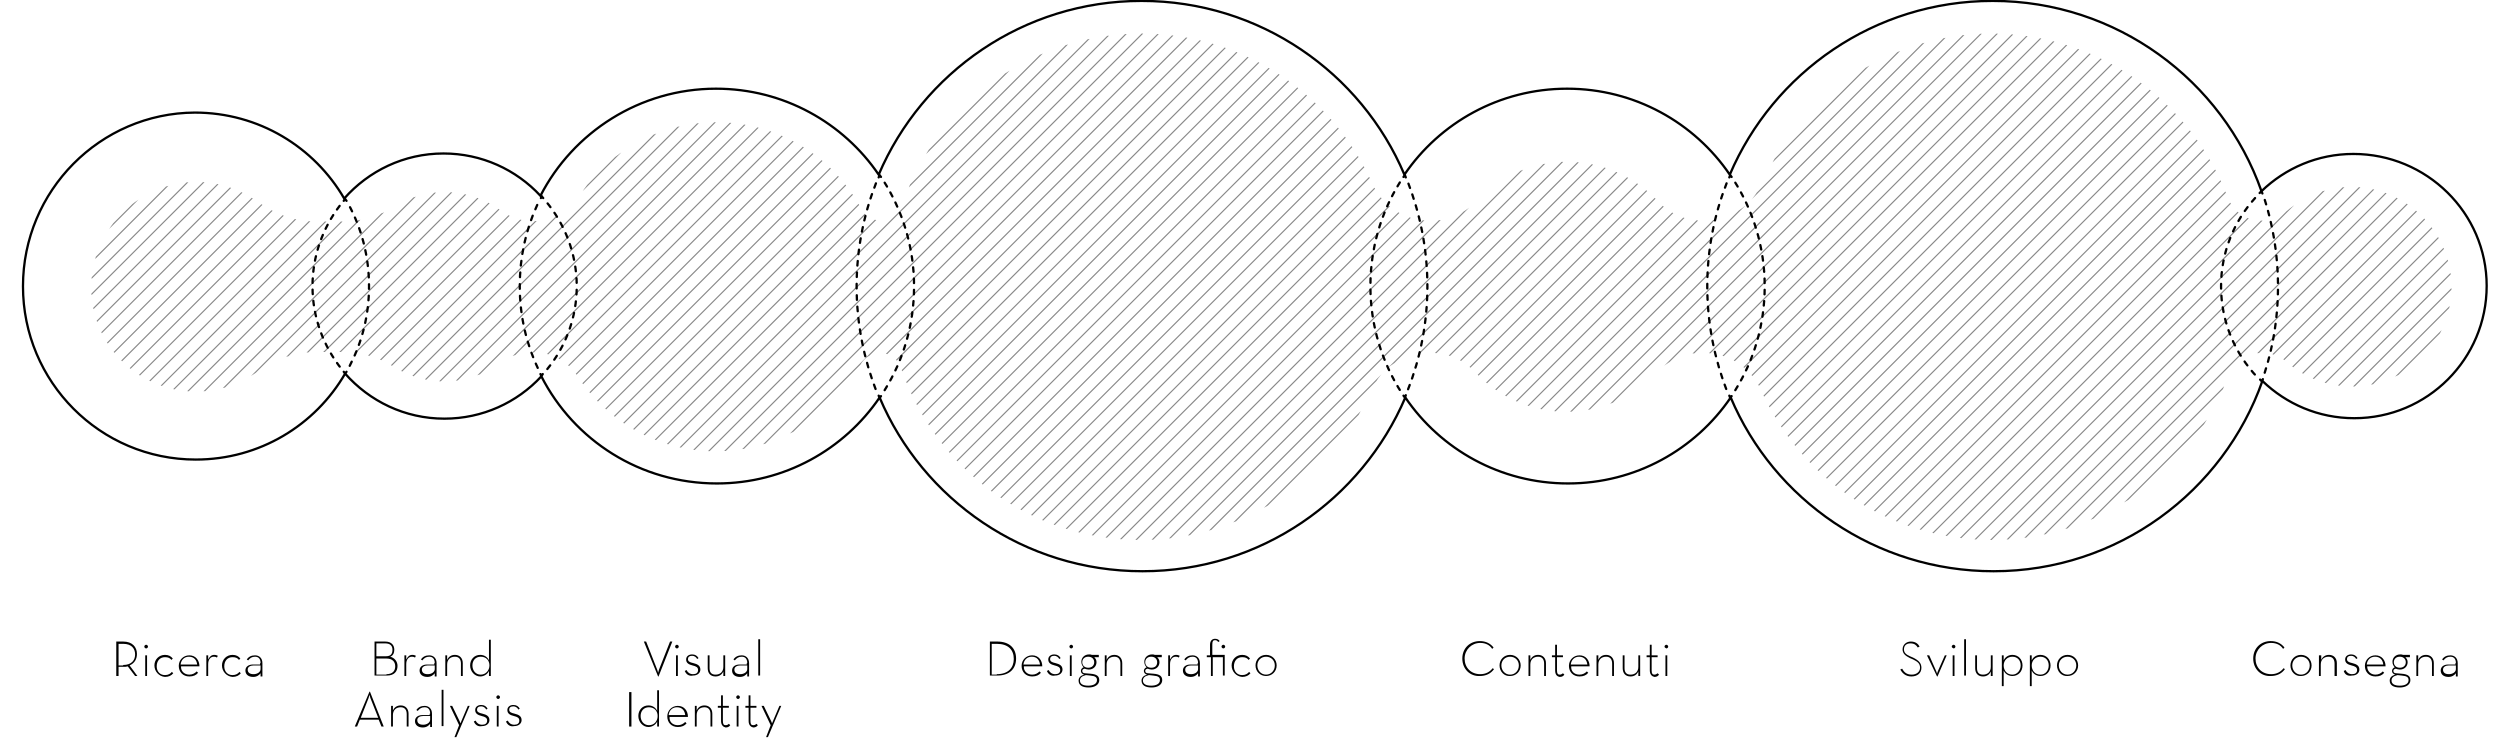 <?xml version="1.0" encoding="utf-8"?>
<!-- Generator: Adobe Illustrator 17.1.0, SVG Export Plug-In . SVG Version: 6.00 Build 0)  -->
<!DOCTYPE svg PUBLIC "-//W3C//DTD SVG 1.1//EN" "http://www.w3.org/Graphics/SVG/1.1/DTD/svg11.dtd">
<svg version="1.1" id="Livello_1" xmlns="http://www.w3.org/2000/svg" xmlns:xlink="http://www.w3.org/1999/xlink" x="0px" y="0px"
	 viewBox="0 0 544 160.5" enable-background="new 0 0 544 160.5" xml:space="preserve">
<g>
	<g>
		<path d="M29.9,147.1h-0.5l-1.6-2.1c-0.3,0.1-0.6,0.1-0.9,0.1h-1.1v2h-0.5v-7.5h1.5c2,0,3,1.2,3,2.7c0,1.1-0.5,2-1.6,2.5
			L29.9,147.1z M26.8,144.7c1.9,0,2.6-1.1,2.6-2.3c0-1.2-0.7-2.3-2.6-2.3h-1v4.7H26.8z"/>
		<path d="M31.4,140.7c0-0.2,0.2-0.4,0.4-0.4s0.4,0.2,0.4,0.4c0,0.2-0.2,0.4-0.4,0.4S31.4,140.9,31.4,140.7z M31.6,142.6H32v4.5
			h-0.4V142.6z"/>
		<path d="M33.6,144.8c0-1.3,1-2.3,2.3-2.3c0.8,0,1.3,0.3,1.7,0.8l-0.3,0.3c-0.3-0.4-0.7-0.6-1.4-0.6c-1.1,0-1.8,0.8-1.8,2
			c0,1.1,0.7,1.9,1.8,1.9c0.7,0,1.2-0.3,1.5-0.7l0.3,0.3c-0.4,0.5-1,0.8-1.8,0.8C34.6,147.2,33.6,146.1,33.6,144.8z"/>
		<path d="M41.2,146.8c0.7,0,1.2-0.3,1.6-0.7l0.3,0.3c-0.4,0.5-1,0.8-1.9,0.8c-1.4,0-2.3-1-2.3-2.3s1-2.3,2.3-2.3
			c1.4,0,2.2,1.1,2.2,2.4h-4C39.3,146,40.1,146.8,41.2,146.8z M42.9,144.6c-0.1-0.9-0.6-1.7-1.8-1.7c-1,0-1.7,0.7-1.8,1.7H42.9z"/>
		<path d="M44.9,142.6h0.4l0,0.9c0.3-0.6,0.7-1,1.3-1c0.4,0,0.6,0.1,0.8,0.2l-0.2,0.4c-0.1-0.1-0.3-0.2-0.7-0.2
			c-0.6,0-1.2,0.5-1.2,1.6v2.6h-0.4V142.6z"/>
		<path d="M48.3,144.8c0-1.3,1-2.3,2.3-2.3c0.8,0,1.3,0.3,1.7,0.8l-0.3,0.3c-0.3-0.4-0.7-0.6-1.4-0.6c-1.1,0-1.8,0.8-1.8,2
			c0,1.1,0.7,1.9,1.8,1.9c0.7,0,1.2-0.3,1.5-0.7l0.3,0.3c-0.4,0.5-1,0.8-1.8,0.8C49.3,147.2,48.3,146.1,48.3,144.8z"/>
		<path d="M56.7,144.3c0-1-0.5-1.4-1.2-1.4c-0.7,0-1.1,0.3-1.5,0.8l-0.3-0.2c0.4-0.6,1-0.9,1.8-0.9c0.9,0,1.6,0.6,1.6,1.7v2.9h-0.4
			l0-0.7c-0.3,0.4-0.8,0.8-1.6,0.8c-1,0-1.7-0.5-1.7-1.4c0-0.9,0.8-1.3,1.6-1.3h1.6V144.3z M55.2,144.8c-0.7,0-1.3,0.3-1.3,0.9
			c0,0.7,0.5,1,1.3,1c0.7,0,1.5-0.4,1.5-1.1v-0.8H55.2z"/>
	</g>
	<g>
		<path d="M81.4,139.6h2.4c1.4,0,2,0.8,2,1.8c0,0.7-0.3,1.3-0.9,1.5c0.9,0.2,1.6,1,1.6,2c0,1.2-0.7,2.1-2.3,2.1h-2.7V139.6z
			 M84,142.8c1.1,0,1.4-0.6,1.4-1.4c0-0.8-0.4-1.4-1.6-1.4h-1.9v2.8H84z M84.1,146.7c1.4,0,1.9-0.8,1.9-1.7c0-1-0.6-1.7-1.9-1.7
			h-2.2v3.5H84.1z"/>
		<path d="M88,142.6h0.4l0,0.9c0.3-0.6,0.7-1,1.3-1c0.4,0,0.6,0.1,0.8,0.2l-0.2,0.4c-0.1-0.1-0.3-0.2-0.7-0.2
			c-0.6,0-1.2,0.5-1.2,1.6v2.6H88V142.6z"/>
		<path d="M94.6,144.3c0-1-0.5-1.4-1.2-1.4c-0.7,0-1.1,0.3-1.5,0.8l-0.3-0.2c0.4-0.6,1-0.9,1.8-0.9c0.9,0,1.6,0.6,1.6,1.7v2.9h-0.4
			l0-0.7c-0.3,0.4-0.8,0.8-1.6,0.8c-1,0-1.7-0.5-1.7-1.4c0-0.9,0.8-1.3,1.6-1.3h1.6V144.3z M93.1,144.8c-0.7,0-1.3,0.3-1.3,0.9
			c0,0.7,0.5,1,1.3,1c0.7,0,1.5-0.4,1.5-1.1v-0.8H93.1z"/>
		<path d="M96.9,142.6h0.4l0,1c0.3-0.7,0.9-1.1,1.7-1.1c1,0,1.7,0.7,1.7,1.8v2.8h-0.4v-2.7c0-0.9-0.4-1.5-1.3-1.5
			c-1,0-1.7,0.6-1.7,1.7v2.5h-0.4V142.6z"/>
		<path d="M102.3,144.8c0-1.3,0.9-2.3,2.2-2.3c0.9,0,1.6,0.5,1.9,1.2v-4.5h0.4v7.9h-0.4l0-1.1c-0.3,0.7-1.1,1.2-1.9,1.2
			C103.3,147.2,102.3,146.1,102.3,144.8z M106.5,144.8c0-1.1-0.7-1.9-1.9-1.9c-1.1,0-1.8,0.8-1.8,1.9c0,1.1,0.7,2,1.8,2
			C105.7,146.8,106.5,145.9,106.5,144.8z"/>
	</g>
	<g>
		<g>
			<path d="M80.4,150.5h0.1l3,7.6h-0.5l-0.6-1.5h-4.1l-0.6,1.5h-0.5L80.4,150.5z M82.3,156.2l-1.7-4.3c-0.1-0.3-0.2-0.7-0.2-0.7
				s-0.1,0.4-0.2,0.7l-1.7,4.3H82.3z"/>
			<path d="M85.1,153.6h0.4l0,1c0.3-0.7,0.9-1.1,1.7-1.1c1,0,1.7,0.7,1.7,1.8v2.8h-0.4v-2.7c0-0.9-0.4-1.5-1.3-1.5
				c-1,0-1.7,0.6-1.7,1.7v2.5h-0.4V153.6z"/>
			<path d="M93.6,155.3c0-1-0.5-1.4-1.2-1.4c-0.7,0-1.1,0.3-1.5,0.8l-0.3-0.2c0.4-0.6,1-0.9,1.8-0.9c0.9,0,1.6,0.6,1.6,1.7v2.9h-0.4
				l0-0.7c-0.3,0.4-0.8,0.8-1.6,0.8c-1,0-1.7-0.5-1.7-1.4c0-0.9,0.8-1.3,1.6-1.3h1.6V155.3z M92.1,155.8c-0.7,0-1.3,0.3-1.3,0.9
				c0,0.7,0.5,1,1.3,1c0.7,0,1.5-0.4,1.5-1.1v-0.8H92.1z"/>
			<path d="M96.1,150.1h0.4v7.9h-0.4V150.1z"/>
			<path d="M99.9,157.8l-2-4.2h0.5l1.6,3.3c0.1,0.2,0.2,0.5,0.2,0.5s0.1-0.3,0.2-0.5l1.4-3.3h0.4l-2.9,6.8h-0.4L99.9,157.8z"/>
			<path d="M103.1,157l0.4-0.2c0.2,0.5,0.7,0.9,1.4,0.9c0.7,0,1.1-0.3,1.1-0.9c0-0.6-0.4-0.8-1.2-1c-0.8-0.2-1.4-0.5-1.4-1.3
				c0-0.7,0.6-1.1,1.3-1.1c0.7,0,1.1,0.3,1.4,0.8l-0.3,0.2c-0.2-0.4-0.6-0.7-1.1-0.7c-0.6,0-0.9,0.3-0.9,0.7c0,0.5,0.3,0.7,1.2,0.9
				c0.8,0.2,1.5,0.5,1.5,1.4c0,0.7-0.6,1.3-1.6,1.3C104,158.2,103.4,157.7,103.1,157z"/>
			<path d="M108,151.7c0-0.2,0.2-0.4,0.4-0.4s0.4,0.2,0.4,0.4c0,0.2-0.2,0.4-0.4,0.4S108,151.9,108,151.7z M108.1,153.6h0.4v4.5
				h-0.4V153.6z"/>
			<path d="M110.1,157l0.4-0.2c0.2,0.5,0.7,0.9,1.4,0.9c0.7,0,1.1-0.3,1.1-0.9c0-0.6-0.4-0.8-1.2-1c-0.8-0.2-1.4-0.5-1.4-1.3
				c0-0.7,0.6-1.1,1.3-1.1c0.7,0,1.1,0.3,1.4,0.8l-0.3,0.2c-0.2-0.4-0.6-0.7-1.1-0.7c-0.6,0-0.9,0.3-0.9,0.7c0,0.5,0.3,0.7,1.2,0.9
				c0.8,0.2,1.5,0.5,1.5,1.4c0,0.7-0.6,1.3-1.6,1.3C111,158.2,110.4,157.7,110.1,157z"/>
		</g>
	</g>
	<g>
		<path d="M140.1,139.6h0.5l2.4,6.1c0.1,0.2,0.2,0.7,0.2,0.7s0.1-0.4,0.2-0.7l2.4-6.1h0.5l-3,7.6h-0.1L140.1,139.6z"/>
		<path d="M146.9,140.7c0-0.2,0.2-0.4,0.4-0.4s0.4,0.2,0.4,0.4c0,0.2-0.2,0.4-0.4,0.4S146.9,140.9,146.9,140.7z M147.1,142.6h0.4
			v4.5h-0.4V142.6z"/>
		<path d="M149,146l0.4-0.2c0.2,0.5,0.7,0.9,1.4,0.9c0.7,0,1.1-0.3,1.1-0.9c0-0.6-0.4-0.8-1.2-1c-0.8-0.2-1.4-0.5-1.4-1.3
			c0-0.7,0.6-1.1,1.3-1.1c0.7,0,1.1,0.3,1.4,0.8l-0.3,0.2c-0.2-0.4-0.6-0.7-1.1-0.7c-0.6,0-0.9,0.3-0.9,0.7c0,0.5,0.3,0.7,1.2,0.9
			c0.8,0.2,1.5,0.5,1.5,1.4c0,0.7-0.6,1.3-1.6,1.3C149.9,147.2,149.3,146.7,149,146z"/>
		<path d="M154,145.4v-2.8h0.4v2.8c0,0.9,0.4,1.4,1.3,1.4c1,0,1.7-0.6,1.7-1.7v-2.5h0.4v4.5h-0.4l0-1c-0.3,0.7-0.9,1.1-1.7,1.1
			C154.6,147.2,154,146.5,154,145.4z"/>
		<path d="M162.6,144.3c0-1-0.5-1.4-1.2-1.4c-0.7,0-1.1,0.3-1.5,0.8l-0.3-0.2c0.4-0.6,1-0.9,1.8-0.9c0.9,0,1.6,0.6,1.6,1.7v2.9h-0.4
			l0-0.7c-0.3,0.4-0.8,0.8-1.6,0.8c-1,0-1.7-0.5-1.7-1.4c0-0.9,0.8-1.3,1.6-1.3h1.6V144.3z M161.1,144.8c-0.7,0-1.3,0.3-1.3,0.9
			c0,0.7,0.5,1,1.3,1c0.7,0,1.5-0.4,1.5-1.1v-0.8H161.1z"/>
		<path d="M165,139.1h0.4v7.9H165V139.1z"/>
	</g>
	<g>
		<g>
			<path d="M136.9,150.6h0.5v7.5h-0.5V150.6z"/>
			<path d="M138.9,155.8c0-1.3,0.9-2.3,2.2-2.3c0.9,0,1.6,0.5,1.9,1.2v-4.5h0.4v7.9h-0.4l0-1.1c-0.3,0.7-1.1,1.2-1.9,1.2
				C139.9,158.2,138.9,157.1,138.9,155.8z M143.1,155.8c0-1.1-0.7-1.9-1.9-1.9c-1.1,0-1.8,0.8-1.8,1.9c0,1.1,0.7,2,1.8,2
				C142.4,157.8,143.1,156.9,143.1,155.8z"/>
			<path d="M147.5,157.8c0.7,0,1.2-0.3,1.6-0.7l0.3,0.3c-0.4,0.5-1,0.8-1.9,0.8c-1.4,0-2.3-1-2.3-2.3s1-2.3,2.3-2.3
				c1.4,0,2.2,1.1,2.2,2.4h-4C145.6,157,146.3,157.8,147.5,157.8z M149.1,155.6c-0.1-0.9-0.6-1.7-1.8-1.7c-1,0-1.7,0.7-1.8,1.7
				H149.1z"/>
			<path d="M151.2,153.6h0.4l0,1c0.3-0.7,0.9-1.1,1.7-1.1c1,0,1.7,0.7,1.7,1.8v2.8h-0.4v-2.7c0-0.9-0.4-1.5-1.3-1.5
				c-1,0-1.7,0.6-1.7,1.7v2.5h-0.4V153.6z"/>
			<path d="M156.9,156.9V154h-0.7v-0.4h0.7v-2.3h0.4v2.3h1.3v0.4h-1.3v2.9c0,0.7,0.2,0.9,0.6,0.9c0.4,0,0.6-0.2,0.7-0.3l0.3,0.3
				c-0.2,0.3-0.5,0.5-1,0.5C157.4,158.2,156.9,157.8,156.9,156.9z"/>
			<path d="M160.2,151.7c0-0.2,0.2-0.4,0.4-0.4s0.4,0.2,0.4,0.4c0,0.2-0.2,0.4-0.4,0.4S160.2,151.9,160.2,151.7z M160.3,153.6h0.4
				v4.5h-0.4V153.6z"/>
			<path d="M162.9,156.9V154h-0.7v-0.4h0.7v-2.3h0.4v2.3h1.3v0.4h-1.3v2.9c0,0.7,0.2,0.9,0.6,0.9c0.4,0,0.6-0.2,0.7-0.3l0.3,0.3
				c-0.2,0.3-0.5,0.5-1,0.5C163.4,158.2,162.9,157.8,162.9,156.9z"/>
			<path d="M167.7,157.8l-2-4.2h0.5l1.6,3.3c0.1,0.2,0.2,0.5,0.2,0.5s0.1-0.3,0.2-0.5l1.4-3.3h0.4l-2.9,6.8h-0.4L167.7,157.8z"/>
		</g>
	</g>
	<g>
		<path d="M215.4,139.6h1.6c2.6,0,4.1,1.4,4.1,3.7c0,2.3-1.5,3.7-4.1,3.7h-1.6V139.6z M216.9,146.7c2.5,0,3.7-1.4,3.7-3.3
			c0-2-1.2-3.3-3.7-3.3h-1.1v6.7H216.9z"/>
		<path d="M224.6,146.8c0.7,0,1.2-0.3,1.6-0.7l0.3,0.3c-0.4,0.5-1,0.8-1.9,0.8c-1.4,0-2.3-1-2.3-2.3s1-2.3,2.3-2.3
			c1.4,0,2.2,1.1,2.2,2.4h-4C222.7,146,223.5,146.8,224.6,146.8z M226.3,144.6c-0.1-0.9-0.6-1.7-1.8-1.7c-1,0-1.7,0.7-1.8,1.7H226.3
			z"/>
		<path d="M227.8,146l0.4-0.2c0.2,0.5,0.7,0.9,1.4,0.9c0.7,0,1.1-0.3,1.1-0.9c0-0.6-0.4-0.8-1.2-1c-0.8-0.2-1.4-0.5-1.4-1.3
			c0-0.7,0.6-1.1,1.3-1.1c0.7,0,1.1,0.3,1.4,0.8l-0.3,0.2c-0.2-0.4-0.6-0.7-1.1-0.7c-0.6,0-0.9,0.3-0.9,0.7c0,0.5,0.3,0.7,1.2,0.9
			c0.8,0.2,1.5,0.5,1.5,1.4c0,0.7-0.6,1.3-1.6,1.3C228.7,147.2,228.1,146.7,227.8,146z"/>
		<path d="M232.7,140.7c0-0.2,0.2-0.4,0.4-0.4s0.4,0.2,0.4,0.4c0,0.2-0.2,0.4-0.4,0.4S232.7,140.9,232.7,140.7z M232.8,142.6h0.4
			v4.5h-0.4V142.6z"/>
		<path d="M239.1,142.6v0.4h-1c0.3,0.3,0.5,0.6,0.5,1.1c0,0.9-0.7,1.6-1.7,1.6c-0.3,0-0.6-0.1-0.9-0.2c-0.4,0.1-0.5,0.3-0.5,0.5
			c0,0.3,0.2,0.5,0.6,0.5l1.2,0.1c1.3,0.1,1.9,0.5,1.9,1.4c0,1-1,1.6-2.3,1.6c-1.4,0-2.2-0.5-2.2-1.5c0-0.7,0.5-1.1,1.2-1.3
			c-0.4-0.1-0.7-0.4-0.7-0.8s0.3-0.7,0.6-0.8c-0.3-0.3-0.5-0.7-0.5-1.2c0-0.9,0.7-1.6,1.7-1.6c0.2,0,0.4,0,0.6,0.1H239.1z
			 M235,148.1c0,0.7,0.6,1.1,1.8,1.1c1.1,0,1.9-0.4,1.9-1.2c0-0.6-0.3-0.9-1.5-1l-0.9-0.1C235.5,147.1,235,147.4,235,148.1z
			 M238.1,144.1c0-0.7-0.5-1.2-1.3-1.2c-0.8,0-1.3,0.5-1.3,1.2c0,0.7,0.5,1.2,1.3,1.2C237.6,145.3,238.1,144.8,238.1,144.1z"/>
		<path d="M240.4,142.6h0.4l0,1c0.3-0.7,0.9-1.1,1.7-1.1c1,0,1.7,0.7,1.7,1.8v2.8h-0.4v-2.7c0-0.9-0.4-1.5-1.3-1.5
			c-1,0-1.7,0.6-1.7,1.7v2.5h-0.4V142.6z"/>
		<path d="M252.8,142.6v0.4h-1c0.3,0.3,0.5,0.6,0.5,1.1c0,0.9-0.7,1.6-1.7,1.6c-0.3,0-0.6-0.1-0.9-0.2c-0.4,0.1-0.5,0.3-0.5,0.5
			c0,0.3,0.2,0.5,0.6,0.5l1.2,0.1c1.3,0.1,1.9,0.5,1.9,1.4c0,1-1,1.6-2.3,1.6c-1.4,0-2.2-0.5-2.2-1.5c0-0.7,0.5-1.1,1.2-1.3
			c-0.4-0.1-0.7-0.4-0.7-0.8s0.3-0.7,0.6-0.8c-0.3-0.3-0.5-0.7-0.5-1.2c0-0.9,0.7-1.6,1.7-1.6c0.2,0,0.4,0,0.6,0.1H252.8z
			 M248.7,148.1c0,0.7,0.6,1.1,1.8,1.1c1.1,0,1.9-0.4,1.9-1.2c0-0.6-0.3-0.9-1.5-1l-0.9-0.1C249.2,147.1,248.7,147.4,248.7,148.1z
			 M251.8,144.1c0-0.7-0.5-1.2-1.3-1.2c-0.8,0-1.3,0.5-1.3,1.2c0,0.7,0.5,1.2,1.3,1.2C251.4,145.3,251.8,144.8,251.8,144.1z"/>
		<path d="M254.2,142.6h0.4l0,0.9c0.3-0.6,0.7-1,1.3-1c0.4,0,0.6,0.1,0.8,0.2l-0.2,0.4c-0.1-0.1-0.3-0.2-0.7-0.2
			c-0.6,0-1.2,0.5-1.2,1.6v2.6h-0.4V142.6z"/>
		<path d="M260.7,144.3c0-1-0.5-1.4-1.2-1.4c-0.7,0-1.1,0.3-1.5,0.8l-0.3-0.2c0.4-0.6,1-0.9,1.8-0.9c0.9,0,1.6,0.6,1.6,1.7v2.9h-0.4
			l0-0.7c-0.3,0.4-0.8,0.8-1.6,0.8c-1,0-1.7-0.5-1.7-1.4c0-0.9,0.8-1.3,1.6-1.3h1.6V144.3z M259.2,144.8c-0.7,0-1.3,0.3-1.3,0.9
			c0,0.7,0.5,1,1.3,1c0.7,0,1.5-0.4,1.5-1.1v-0.8H259.2z"/>
		<path d="M263.3,143h-0.7v-0.4h0.7v-2.3c0-0.9,0.5-1.3,1.1-1.3c0.5,0,0.8,0.2,1,0.5l-0.3,0.2c-0.2-0.2-0.3-0.4-0.7-0.4
			s-0.6,0.2-0.6,0.9v2.3h2.7v4.5h-0.4V143h-2.2v4.1h-0.4V143z M265.8,140.7c0-0.2,0.2-0.4,0.4-0.4s0.4,0.2,0.4,0.4
			c0,0.2-0.2,0.4-0.4,0.4S265.8,140.9,265.8,140.7z"/>
		<path d="M268,144.8c0-1.3,1-2.3,2.3-2.3c0.8,0,1.3,0.3,1.7,0.8l-0.3,0.3c-0.3-0.4-0.7-0.6-1.4-0.6c-1.1,0-1.8,0.8-1.8,2
			c0,1.1,0.7,1.9,1.8,1.9c0.7,0,1.2-0.3,1.5-0.7l0.3,0.3c-0.4,0.5-1,0.8-1.8,0.8C269,147.2,268,146.1,268,144.8z"/>
		<path d="M273.2,144.8c0-1.3,1-2.3,2.3-2.3s2.3,1,2.3,2.3c0,1.3-1,2.3-2.3,2.3S273.2,146.1,273.2,144.8z M277.4,144.8
			c0-1.1-0.8-1.9-1.9-1.9s-1.9,0.8-1.9,1.9c0,1.1,0.8,2,1.9,2S277.4,145.9,277.4,144.8z"/>
	</g>
	<g>
		<path d="M318.2,143.3c0-2.3,1.7-3.8,3.8-3.8c1.3,0,2.3,0.5,3,1.4l-0.3,0.3c-0.5-0.8-1.4-1.3-2.6-1.3c-1.9,0-3.4,1.5-3.4,3.4
			c0,2,1.4,3.4,3.4,3.4c1.2,0,2.1-0.5,2.7-1.3l0.3,0.2c-0.7,1-1.8,1.5-3.1,1.5C319.9,147.2,318.2,145.6,318.2,143.3z"/>
		<path d="M326.3,144.8c0-1.3,1-2.3,2.3-2.3c1.3,0,2.3,1,2.3,2.3c0,1.3-1,2.3-2.3,2.3C327.3,147.2,326.3,146.1,326.3,144.8z
			 M330.5,144.8c0-1.1-0.8-1.9-1.9-1.9s-1.9,0.8-1.9,1.9c0,1.1,0.8,2,1.9,2S330.5,145.9,330.5,144.8z"/>
		<path d="M332.6,142.6h0.4l0,1c0.3-0.7,0.9-1.1,1.7-1.1c1,0,1.7,0.7,1.7,1.8v2.8H336v-2.7c0-0.9-0.4-1.5-1.3-1.5
			c-1,0-1.7,0.6-1.7,1.7v2.5h-0.4V142.6z"/>
		<path d="M338.4,145.9V143h-0.7v-0.4h0.7v-2.3h0.4v2.3h1.3v0.4h-1.3v2.9c0,0.7,0.2,0.9,0.6,0.9c0.4,0,0.5-0.2,0.7-0.3l0.3,0.3
			c-0.2,0.3-0.5,0.5-1,0.5C338.8,147.2,338.4,146.8,338.4,145.9z"/>
		<path d="M343.7,146.8c0.7,0,1.2-0.3,1.6-0.7l0.3,0.3c-0.4,0.5-1,0.8-1.9,0.8c-1.4,0-2.3-1-2.3-2.3s1-2.3,2.3-2.3
			c1.4,0,2.2,1.1,2.2,2.4h-4C341.8,146,342.5,146.8,343.7,146.8z M345.4,144.6c-0.1-0.9-0.6-1.7-1.8-1.7c-1,0-1.7,0.7-1.8,1.7H345.4
			z"/>
		<path d="M347.4,142.6h0.4l0,1c0.3-0.7,0.9-1.1,1.7-1.1c1,0,1.7,0.7,1.7,1.8v2.8h-0.4v-2.7c0-0.9-0.4-1.5-1.3-1.5
			c-1,0-1.7,0.6-1.7,1.7v2.5h-0.4V142.6z"/>
		<path d="M353.1,145.4v-2.8h0.4v2.8c0,0.9,0.4,1.4,1.3,1.4c1,0,1.7-0.6,1.7-1.7v-2.5h0.4v4.5h-0.4l0-1c-0.3,0.7-0.9,1.1-1.7,1.1
			C353.7,147.2,353.1,146.5,353.1,145.4z"/>
		<path d="M359,145.9V143h-0.7v-0.4h0.7v-2.3h0.4v2.3h1.3v0.4h-1.3v2.9c0,0.7,0.2,0.9,0.6,0.9c0.4,0,0.5-0.2,0.7-0.3l0.3,0.3
			c-0.2,0.3-0.5,0.5-1,0.5C359.5,147.2,359,146.8,359,145.9z"/>
		<path d="M362.2,140.7c0-0.2,0.2-0.4,0.4-0.4c0.2,0,0.4,0.2,0.4,0.4c0,0.2-0.2,0.4-0.4,0.4C362.4,141,362.2,140.9,362.2,140.7z
			 M362.4,142.6h0.4v4.5h-0.4V142.6z"/>
	</g>
	<g>
		<path d="M413.5,145.7l0.4-0.2c0.4,0.7,0.9,1.3,2.1,1.3c1,0,1.8-0.6,1.8-1.5c0-0.9-0.5-1.3-1.5-1.8l-0.7-0.3c-1-0.5-1.6-1-1.6-1.9
			c0-1,0.8-1.7,1.8-1.7c1,0,1.6,0.5,1.9,1.1l-0.4,0.2c-0.3-0.5-0.7-0.9-1.6-0.9c-0.9,0-1.4,0.5-1.4,1.3c0,0.7,0.4,1.1,1.3,1.5
			l0.7,0.3c1.2,0.6,1.8,1.2,1.8,2.2c0,1.2-0.9,1.9-2.2,1.9C414.6,147.2,413.9,146.4,413.5,145.7z"/>
		<path d="M419.3,142.6h0.5l1.5,3.4c0.1,0.2,0.2,0.6,0.2,0.6s0.1-0.4,0.2-0.6l1.5-3.4h0.4l-2,4.6h-0.1L419.3,142.6z"/>
		<path d="M424.7,140.7c0-0.2,0.2-0.4,0.4-0.4c0.2,0,0.4,0.2,0.4,0.4c0,0.2-0.2,0.4-0.4,0.4C424.9,141,424.7,140.9,424.7,140.7z
			 M424.9,142.6h0.4v4.5h-0.4V142.6z"/>
		<path d="M427.4,139.1h0.4v7.9h-0.4V139.1z"/>
		<path d="M429.8,145.4v-2.8h0.4v2.8c0,0.9,0.4,1.4,1.3,1.4c1,0,1.7-0.6,1.7-1.7v-2.5h0.4v4.5h-0.4l0-1c-0.3,0.7-0.9,1.1-1.7,1.1
			C430.4,147.2,429.8,146.5,429.8,145.4z"/>
		<path d="M435.6,142.6h0.4l0,1.1c0.3-0.7,1-1.2,1.9-1.2c1.3,0,2.2,1,2.2,2.3c0,1.3-0.9,2.3-2.2,2.3c-0.9,0-1.6-0.5-1.9-1.2v3.4
			h-0.4V142.6z M439.7,144.8c0-1.1-0.7-1.9-1.8-1.9c-1.1,0-1.9,0.8-1.9,1.9c0,1.1,0.7,2,1.9,2C438.9,146.8,439.7,145.9,439.7,144.8z
			"/>
		<path d="M441.7,142.6h0.4l0,1.1c0.3-0.7,1-1.2,1.9-1.2c1.3,0,2.2,1,2.2,2.3c0,1.3-0.9,2.3-2.2,2.3c-0.9,0-1.6-0.5-1.9-1.2v3.4
			h-0.4V142.6z M445.8,144.8c0-1.1-0.7-1.9-1.8-1.9c-1.1,0-1.9,0.8-1.9,1.9c0,1.1,0.7,2,1.9,2C445.1,146.8,445.8,145.9,445.8,144.8z
			"/>
		<path d="M447.6,144.8c0-1.3,1-2.3,2.3-2.3c1.3,0,2.3,1,2.3,2.3c0,1.3-1,2.3-2.3,2.3C448.6,147.2,447.6,146.1,447.6,144.8z
			 M451.8,144.8c0-1.1-0.8-1.9-1.9-1.9s-1.9,0.8-1.9,1.9c0,1.1,0.8,2,1.9,2S451.8,145.9,451.8,144.8z"/>
	</g>
	<g>
		<path d="M490.3,143.3c0-2.3,1.7-3.8,3.8-3.8c1.3,0,2.3,0.5,3,1.4l-0.3,0.3c-0.5-0.8-1.4-1.3-2.6-1.3c-1.9,0-3.4,1.5-3.4,3.4
			c0,2,1.4,3.4,3.4,3.4c1.2,0,2.1-0.5,2.7-1.3l0.3,0.2c-0.7,1-1.8,1.5-3.1,1.5C492,147.2,490.3,145.6,490.3,143.3z"/>
		<path d="M498.4,144.8c0-1.3,1-2.3,2.3-2.3c1.3,0,2.3,1,2.3,2.3c0,1.3-1,2.3-2.3,2.3C499.4,147.2,498.4,146.1,498.4,144.8z
			 M502.6,144.8c0-1.1-0.8-1.9-1.9-1.9s-1.9,0.8-1.9,1.9c0,1.1,0.8,2,1.9,2S502.6,145.9,502.6,144.8z"/>
		<path d="M504.7,142.6h0.4l0,1c0.3-0.7,0.9-1.1,1.7-1.1c1,0,1.7,0.7,1.7,1.8v2.8H508v-2.7c0-0.9-0.4-1.5-1.3-1.5
			c-1,0-1.7,0.6-1.7,1.7v2.5h-0.4V142.6z"/>
		<path d="M510,146l0.4-0.2c0.2,0.5,0.7,0.9,1.4,0.9c0.7,0,1.1-0.3,1.1-0.9c0-0.6-0.4-0.8-1.2-1c-0.8-0.2-1.4-0.5-1.4-1.3
			c0-0.7,0.6-1.1,1.3-1.1c0.7,0,1.1,0.3,1.4,0.8l-0.3,0.2c-0.2-0.4-0.6-0.7-1.1-0.7c-0.6,0-0.9,0.3-0.9,0.7c0,0.5,0.3,0.7,1.2,0.9
			c0.8,0.2,1.5,0.5,1.5,1.4c0,0.7-0.6,1.3-1.6,1.3C510.8,147.2,510.2,146.7,510,146z"/>
		<path d="M516.9,146.8c0.7,0,1.2-0.3,1.6-0.7l0.3,0.3c-0.4,0.5-1,0.8-1.9,0.8c-1.4,0-2.3-1-2.3-2.3s1-2.3,2.3-2.3
			c1.4,0,2.2,1.1,2.2,2.4h-4C515.1,146,515.8,146.8,516.9,146.8z M518.6,144.6c-0.1-0.9-0.6-1.7-1.8-1.7c-1,0-1.7,0.7-1.8,1.7H518.6
			z"/>
		<path d="M524.4,142.6v0.4h-1c0.3,0.3,0.5,0.6,0.5,1.1c0,0.9-0.7,1.6-1.7,1.6c-0.3,0-0.6-0.1-0.9-0.2c-0.4,0.1-0.5,0.3-0.5,0.5
			c0,0.3,0.2,0.5,0.6,0.5l1.2,0.1c1.3,0.1,1.9,0.5,1.9,1.4c0,1-1,1.6-2.3,1.6c-1.4,0-2.2-0.5-2.2-1.5c0-0.7,0.5-1.1,1.2-1.3
			c-0.4-0.1-0.7-0.4-0.7-0.8s0.3-0.7,0.6-0.8c-0.3-0.3-0.5-0.7-0.5-1.2c0-0.9,0.7-1.6,1.7-1.6c0.2,0,0.4,0,0.6,0.1H524.4z
			 M520.4,148.1c0,0.7,0.6,1.1,1.8,1.1c1.1,0,1.9-0.4,1.9-1.2c0-0.6-0.3-0.9-1.5-1l-0.9-0.1C520.9,147.1,520.4,147.4,520.4,148.1z
			 M523.5,144.1c0-0.7-0.5-1.2-1.3-1.2c-0.8,0-1.3,0.5-1.3,1.2c0,0.7,0.5,1.2,1.3,1.2C523,145.3,523.5,144.8,523.5,144.1z"/>
		<path d="M525.8,142.6h0.4l0,1c0.3-0.7,0.9-1.1,1.7-1.1c1,0,1.7,0.7,1.7,1.8v2.8h-0.4v-2.7c0-0.9-0.4-1.5-1.3-1.5
			c-1,0-1.7,0.6-1.7,1.7v2.5h-0.4V142.6z"/>
		<path d="M534.4,144.3c0-1-0.5-1.4-1.2-1.4c-0.7,0-1.1,0.3-1.5,0.8l-0.3-0.2c0.4-0.6,1-0.9,1.8-0.9c0.9,0,1.6,0.6,1.6,1.7v2.9h-0.4
			l0-0.7c-0.3,0.4-0.8,0.8-1.6,0.8c-1,0-1.7-0.5-1.7-1.4c0-0.9,0.8-1.3,1.6-1.3h1.6V144.3z M532.9,144.8c-0.7,0-1.3,0.3-1.3,0.9
			c0,0.7,0.5,1,1.3,1c0.7,0,1.5-0.4,1.5-1.1v-0.8H532.9z"/>
	</g>
	<path fill="none" stroke="#000000" stroke-width="0.5" stroke-miterlimit="10" d="M512.1,33.5c-7.8,0-14.8,3.1-20,8.1
		c-8.5-24.1-31.5-41.4-58.5-41.4c-25.7,0-47.7,15.6-57.2,37.8c-7.7-11.3-20.7-18.7-35.4-18.7s-27.7,7.4-35.4,18.7
		c-9.4-22.2-31.5-37.8-57.2-37.8c-25.7,0-47.7,15.6-57.2,37.8c-7.7-11.3-20.7-18.7-35.4-18.7c-16.6,0-31.1,9.5-38.2,23.3
		c-5.3-5.7-12.8-9.2-21.1-9.2c-8.6,0-16.3,3.8-21.6,9.8c-6.5-11.2-18.6-18.7-32.5-18.7C21.8,24.6,5,41.5,5,62.3S21.8,100,42.6,100
		c13.9,0,26-7.5,32.5-18.7c5.3,6,13,9.8,21.6,9.8c8.3,0,15.8-3.5,21.1-9.2c7.1,13.9,21.5,23.3,38.2,23.3c14.7,0,27.7-7.4,35.4-18.7
		c9.4,22.2,31.5,37.8,57.2,37.8c25.7,0,47.7-15.6,57.2-37.8c7.7,11.3,20.7,18.7,35.4,18.7s27.7-7.4,35.4-18.7
		c9.4,22.2,31.5,37.8,57.2,37.8c27,0,50-17.3,58.5-41.4c5.2,5,12.2,8.1,20,8.1c15.9,0,28.8-12.9,28.8-28.8S528,33.5,512.1,33.5z"/>
	<g>
		<defs>
			<path id="SVGID_1_" d="M383.4,39.9c-2.2,4.9-7,8.1-12.4,8.1h-0.7c-3.7,0-7.1-1.6-9.6-4.3c-4.9-5.2-12-8.5-19.7-8.5
				c-7.8,0-14.8,3.3-19.7,8.5c-2.5,2.7-5.9,4.3-9.6,4.3h-0.7c-5.4,0-10.2-3.2-12.4-8.1c-8.6-19.2-27.8-32.6-50.2-32.6
				c-24.2,0-44.7,15.6-52.1,37.3c-0.7,2-2.5,3.4-4.6,3.4c-1.8,0-3.5-1-4.3-2.6c-6-11.2-17.9-18.8-31.5-18.8
				c-12.6,0-23.7,6.5-30,16.3c-2.1,3.2-5.5,5.2-9.3,5.2h-1c-2.4,0-4.7-0.9-6.6-2.3c-3.4-2.5-7.6-4-12.2-4c-4,0-7.7,1.1-10.8,3.1
				c-3.4,2.1-7.4,3.3-11.4,3.3h-5.8c-4.6,0-9-1.6-12.7-4.3c-4-2.8-8.9-4.5-14.1-4.3c-11.7,0.4-21.3,9.8-22.1,21.4
				C19,74.2,29.5,85.2,42.6,85.2c5.1,0,9.7-1.6,13.5-4.4c3.7-2.7,8.2-4.2,12.8-4.2h5.5c4,0,8,1.1,11.4,3.3c3.1,1.9,6.8,3.1,10.8,3.1
				c4.6,0,8.8-1.5,12.2-4c1.9-1.4,4.2-2.3,6.6-2.3h1c3.8,0,7.2,2,9.3,5.2c6.4,9.8,17.4,16.3,30,16.3c13.6,0,25.5-7.6,31.5-18.8
				c0.9-1.6,2.5-2.6,4.3-2.6c2.1,0,4,1.4,4.6,3.4c7.4,21.7,27.9,37.3,52.1,37.3c22.4,0,41.6-13.4,50.2-32.6c2.2-4.9,7-8.1,12.4-8.1
				h0.7c3.7,0,7.1,1.6,9.6,4.3c4.9,5.2,12,8.5,19.7,8.5c7.8,0,14.8-3.3,19.7-8.5c2.5-2.7,5.9-4.3,9.6-4.3h0.7
				c5.4,0,10.2,3.2,12.4,8.1c8.6,19.2,27.8,32.6,50.2,32.6c23.5,0,43.6-14.8,51.4-35.5c1.2-3.1,4.1-5.2,7.3-5.2h0.3
				c1.9,0,3.7,0.7,5.1,1.9c3.8,3.4,8.8,5.4,14.3,5.4c12.4,0,22.4-10.5,21.6-23.1c-0.7-10.9-9.6-19.7-20.5-20.3
				c-6-0.3-11.4,1.8-15.5,5.4c-1.4,1.3-3.2,1.9-5.1,1.9h-0.3c-3.3,0-6.2-2.1-7.3-5.2c-7.9-20.7-27.9-35.5-51.4-35.5
				C411.3,7.3,392,20.7,383.4,39.9"/>
		</defs>
		<clipPath id="SVGID_2_">
			<use xlink:href="#SVGID_1_"  overflow="visible"/>
		</clipPath>
		
			<line clip-path="url(#SVGID_2_)" fill="none" stroke="#878787" stroke-width="0.25" stroke-miterlimit="10" x1="-92.9" y1="120.7" x2="24.2" y2="3.6"/>
		
			<line clip-path="url(#SVGID_2_)" fill="none" stroke="#878787" stroke-width="0.25" stroke-miterlimit="10" x1="-89.4" y1="120.7" x2="27.7" y2="3.6"/>
		
			<line clip-path="url(#SVGID_2_)" fill="none" stroke="#878787" stroke-width="0.25" stroke-miterlimit="10" x1="-85.9" y1="120.7" x2="31.2" y2="3.6"/>
		
			<line clip-path="url(#SVGID_2_)" fill="none" stroke="#878787" stroke-width="0.25" stroke-miterlimit="10" x1="-82.4" y1="120.7" x2="34.7" y2="3.6"/>
		
			<line clip-path="url(#SVGID_2_)" fill="none" stroke="#878787" stroke-width="0.25" stroke-miterlimit="10" x1="-78.9" y1="120.7" x2="38.2" y2="3.6"/>
		
			<line clip-path="url(#SVGID_2_)" fill="none" stroke="#878787" stroke-width="0.25" stroke-miterlimit="10" x1="-75.4" y1="120.7" x2="41.8" y2="3.6"/>
		
			<line clip-path="url(#SVGID_2_)" fill="none" stroke="#878787" stroke-width="0.25" stroke-miterlimit="10" x1="-71.9" y1="120.7" x2="45.3" y2="3.6"/>
		
			<line clip-path="url(#SVGID_2_)" fill="none" stroke="#878787" stroke-width="0.25" stroke-miterlimit="10" x1="-68.3" y1="120.7" x2="48.8" y2="3.6"/>
		
			<line clip-path="url(#SVGID_2_)" fill="none" stroke="#878787" stroke-width="0.25" stroke-miterlimit="10" x1="-64.8" y1="120.7" x2="52.3" y2="3.6"/>
		
			<line clip-path="url(#SVGID_2_)" fill="none" stroke="#878787" stroke-width="0.25" stroke-miterlimit="10" x1="-61.3" y1="120.7" x2="55.8" y2="3.6"/>
		
			<line clip-path="url(#SVGID_2_)" fill="none" stroke="#878787" stroke-width="0.25" stroke-miterlimit="10" x1="-57.8" y1="120.7" x2="59.3" y2="3.6"/>
		
			<line clip-path="url(#SVGID_2_)" fill="none" stroke="#878787" stroke-width="0.25" stroke-miterlimit="10" x1="-54.3" y1="120.7" x2="62.8" y2="3.6"/>
		
			<line clip-path="url(#SVGID_2_)" fill="none" stroke="#878787" stroke-width="0.25" stroke-miterlimit="10" x1="-50.8" y1="120.7" x2="66.3" y2="3.6"/>
		
			<line clip-path="url(#SVGID_2_)" fill="none" stroke="#878787" stroke-width="0.25" stroke-miterlimit="10" x1="-47.3" y1="120.7" x2="69.8" y2="3.6"/>
		
			<line clip-path="url(#SVGID_2_)" fill="none" stroke="#878787" stroke-width="0.25" stroke-miterlimit="10" x1="-43.8" y1="120.7" x2="73.3" y2="3.6"/>
		
			<line clip-path="url(#SVGID_2_)" fill="none" stroke="#878787" stroke-width="0.25" stroke-miterlimit="10" x1="-40.3" y1="120.7" x2="76.9" y2="3.6"/>
		
			<line clip-path="url(#SVGID_2_)" fill="none" stroke="#878787" stroke-width="0.25" stroke-miterlimit="10" x1="-36.8" y1="120.7" x2="80.4" y2="3.6"/>
		
			<line clip-path="url(#SVGID_2_)" fill="none" stroke="#878787" stroke-width="0.25" stroke-miterlimit="10" x1="-33.3" y1="120.7" x2="83.9" y2="3.6"/>
		
			<line clip-path="url(#SVGID_2_)" fill="none" stroke="#878787" stroke-width="0.25" stroke-miterlimit="10" x1="-29.7" y1="120.7" x2="87.4" y2="3.6"/>
		
			<line clip-path="url(#SVGID_2_)" fill="none" stroke="#878787" stroke-width="0.25" stroke-miterlimit="10" x1="-26.2" y1="120.7" x2="90.9" y2="3.6"/>
		
			<line clip-path="url(#SVGID_2_)" fill="none" stroke="#878787" stroke-width="0.25" stroke-miterlimit="10" x1="-22.7" y1="120.7" x2="94.4" y2="3.6"/>
		
			<line clip-path="url(#SVGID_2_)" fill="none" stroke="#878787" stroke-width="0.25" stroke-miterlimit="10" x1="-19.2" y1="120.7" x2="97.9" y2="3.6"/>
		
			<line clip-path="url(#SVGID_2_)" fill="none" stroke="#878787" stroke-width="0.25" stroke-miterlimit="10" x1="-15.7" y1="120.7" x2="101.4" y2="3.6"/>
		
			<line clip-path="url(#SVGID_2_)" fill="none" stroke="#878787" stroke-width="0.25" stroke-miterlimit="10" x1="-12.2" y1="120.7" x2="104.9" y2="3.6"/>
		
			<line clip-path="url(#SVGID_2_)" fill="none" stroke="#878787" stroke-width="0.25" stroke-miterlimit="10" x1="-8.7" y1="120.7" x2="108.4" y2="3.6"/>
		
			<line clip-path="url(#SVGID_2_)" fill="none" stroke="#878787" stroke-width="0.25" stroke-miterlimit="10" x1="-5.2" y1="120.7" x2="111.9" y2="3.6"/>
		
			<line clip-path="url(#SVGID_2_)" fill="none" stroke="#878787" stroke-width="0.25" stroke-miterlimit="10" x1="-1.7" y1="120.7" x2="115.5" y2="3.6"/>
		
			<line clip-path="url(#SVGID_2_)" fill="none" stroke="#878787" stroke-width="0.25" stroke-miterlimit="10" x1="1.8" y1="120.7" x2="119" y2="3.6"/>
		
			<line clip-path="url(#SVGID_2_)" fill="none" stroke="#878787" stroke-width="0.25" stroke-miterlimit="10" x1="5.3" y1="120.7" x2="122.5" y2="3.6"/>
		
			<line clip-path="url(#SVGID_2_)" fill="none" stroke="#878787" stroke-width="0.25" stroke-miterlimit="10" x1="8.9" y1="120.7" x2="126" y2="3.6"/>
		
			<line clip-path="url(#SVGID_2_)" fill="none" stroke="#878787" stroke-width="0.25" stroke-miterlimit="10" x1="12.4" y1="120.7" x2="129.5" y2="3.6"/>
		
			<line clip-path="url(#SVGID_2_)" fill="none" stroke="#878787" stroke-width="0.25" stroke-miterlimit="10" x1="15.9" y1="120.7" x2="133" y2="3.6"/>
		
			<line clip-path="url(#SVGID_2_)" fill="none" stroke="#878787" stroke-width="0.25" stroke-miterlimit="10" x1="19.4" y1="120.7" x2="136.5" y2="3.6"/>
		
			<line clip-path="url(#SVGID_2_)" fill="none" stroke="#878787" stroke-width="0.25" stroke-miterlimit="10" x1="22.9" y1="120.7" x2="140" y2="3.6"/>
		
			<line clip-path="url(#SVGID_2_)" fill="none" stroke="#878787" stroke-width="0.25" stroke-miterlimit="10" x1="26.4" y1="120.7" x2="143.5" y2="3.6"/>
		
			<line clip-path="url(#SVGID_2_)" fill="none" stroke="#878787" stroke-width="0.25" stroke-miterlimit="10" x1="29.9" y1="120.7" x2="147" y2="3.6"/>
		
			<line clip-path="url(#SVGID_2_)" fill="none" stroke="#878787" stroke-width="0.25" stroke-miterlimit="10" x1="33.4" y1="120.7" x2="150.5" y2="3.6"/>
		
			<line clip-path="url(#SVGID_2_)" fill="none" stroke="#878787" stroke-width="0.25" stroke-miterlimit="10" x1="36.9" y1="120.7" x2="154.1" y2="3.6"/>
		
			<line clip-path="url(#SVGID_2_)" fill="none" stroke="#878787" stroke-width="0.25" stroke-miterlimit="10" x1="40.4" y1="120.7" x2="157.6" y2="3.6"/>
		
			<line clip-path="url(#SVGID_2_)" fill="none" stroke="#878787" stroke-width="0.25" stroke-miterlimit="10" x1="44" y1="120.7" x2="161.1" y2="3.6"/>
		
			<line clip-path="url(#SVGID_2_)" fill="none" stroke="#878787" stroke-width="0.25" stroke-miterlimit="10" x1="47.5" y1="120.7" x2="164.6" y2="3.6"/>
		
			<line clip-path="url(#SVGID_2_)" fill="none" stroke="#878787" stroke-width="0.25" stroke-miterlimit="10" x1="51" y1="120.7" x2="168.1" y2="3.6"/>
		
			<line clip-path="url(#SVGID_2_)" fill="none" stroke="#878787" stroke-width="0.25" stroke-miterlimit="10" x1="54.5" y1="120.7" x2="171.6" y2="3.6"/>
		
			<line clip-path="url(#SVGID_2_)" fill="none" stroke="#878787" stroke-width="0.25" stroke-miterlimit="10" x1="58" y1="120.7" x2="175.1" y2="3.6"/>
		
			<line clip-path="url(#SVGID_2_)" fill="none" stroke="#878787" stroke-width="0.25" stroke-miterlimit="10" x1="61.5" y1="120.7" x2="178.6" y2="3.6"/>
		
			<line clip-path="url(#SVGID_2_)" fill="none" stroke="#878787" stroke-width="0.25" stroke-miterlimit="10" x1="65" y1="120.7" x2="182.1" y2="3.6"/>
		
			<line clip-path="url(#SVGID_2_)" fill="none" stroke="#878787" stroke-width="0.25" stroke-miterlimit="10" x1="68.5" y1="120.7" x2="185.6" y2="3.6"/>
		
			<line clip-path="url(#SVGID_2_)" fill="none" stroke="#878787" stroke-width="0.25" stroke-miterlimit="10" x1="72" y1="120.7" x2="189.1" y2="3.6"/>
		
			<line clip-path="url(#SVGID_2_)" fill="none" stroke="#878787" stroke-width="0.25" stroke-miterlimit="10" x1="75.5" y1="120.7" x2="192.7" y2="3.6"/>
		
			<line clip-path="url(#SVGID_2_)" fill="none" stroke="#878787" stroke-width="0.25" stroke-miterlimit="10" x1="79" y1="120.7" x2="196.2" y2="3.6"/>
		
			<line clip-path="url(#SVGID_2_)" fill="none" stroke="#878787" stroke-width="0.25" stroke-miterlimit="10" x1="82.6" y1="120.7" x2="199.7" y2="3.6"/>
		
			<line clip-path="url(#SVGID_2_)" fill="none" stroke="#878787" stroke-width="0.25" stroke-miterlimit="10" x1="86.1" y1="120.7" x2="203.2" y2="3.6"/>
		
			<line clip-path="url(#SVGID_2_)" fill="none" stroke="#878787" stroke-width="0.25" stroke-miterlimit="10" x1="89.6" y1="120.7" x2="206.7" y2="3.6"/>
		
			<line clip-path="url(#SVGID_2_)" fill="none" stroke="#878787" stroke-width="0.25" stroke-miterlimit="10" x1="93.1" y1="120.7" x2="210.2" y2="3.6"/>
		
			<line clip-path="url(#SVGID_2_)" fill="none" stroke="#878787" stroke-width="0.25" stroke-miterlimit="10" x1="96.6" y1="120.7" x2="213.7" y2="3.6"/>
		
			<line clip-path="url(#SVGID_2_)" fill="none" stroke="#878787" stroke-width="0.25" stroke-miterlimit="10" x1="100.1" y1="120.7" x2="217.2" y2="3.6"/>
		
			<line clip-path="url(#SVGID_2_)" fill="none" stroke="#878787" stroke-width="0.25" stroke-miterlimit="10" x1="103.6" y1="120.7" x2="220.7" y2="3.6"/>
		
			<line clip-path="url(#SVGID_2_)" fill="none" stroke="#878787" stroke-width="0.25" stroke-miterlimit="10" x1="107.1" y1="120.7" x2="224.2" y2="3.6"/>
		
			<line clip-path="url(#SVGID_2_)" fill="none" stroke="#878787" stroke-width="0.25" stroke-miterlimit="10" x1="110.6" y1="120.7" x2="227.8" y2="3.6"/>
		
			<line clip-path="url(#SVGID_2_)" fill="none" stroke="#878787" stroke-width="0.25" stroke-miterlimit="10" x1="114.1" y1="120.7" x2="231.3" y2="3.6"/>
		
			<line clip-path="url(#SVGID_2_)" fill="none" stroke="#878787" stroke-width="0.25" stroke-miterlimit="10" x1="117.6" y1="120.7" x2="234.8" y2="3.6"/>
		
			<line clip-path="url(#SVGID_2_)" fill="none" stroke="#878787" stroke-width="0.25" stroke-miterlimit="10" x1="121.2" y1="120.7" x2="238.3" y2="3.6"/>
		
			<line clip-path="url(#SVGID_2_)" fill="none" stroke="#878787" stroke-width="0.25" stroke-miterlimit="10" x1="124.7" y1="120.7" x2="241.8" y2="3.6"/>
		
			<line clip-path="url(#SVGID_2_)" fill="none" stroke="#878787" stroke-width="0.25" stroke-miterlimit="10" x1="128.2" y1="120.7" x2="245.3" y2="3.6"/>
		
			<line clip-path="url(#SVGID_2_)" fill="none" stroke="#878787" stroke-width="0.25" stroke-miterlimit="10" x1="131.7" y1="120.7" x2="248.8" y2="3.6"/>
		
			<line clip-path="url(#SVGID_2_)" fill="none" stroke="#878787" stroke-width="0.25" stroke-miterlimit="10" x1="135.2" y1="120.7" x2="252.3" y2="3.6"/>
		
			<line clip-path="url(#SVGID_2_)" fill="none" stroke="#878787" stroke-width="0.25" stroke-miterlimit="10" x1="138.7" y1="120.7" x2="255.8" y2="3.6"/>
		
			<line clip-path="url(#SVGID_2_)" fill="none" stroke="#878787" stroke-width="0.25" stroke-miterlimit="10" x1="142.2" y1="120.7" x2="259.3" y2="3.6"/>
		
			<line clip-path="url(#SVGID_2_)" fill="none" stroke="#878787" stroke-width="0.25" stroke-miterlimit="10" x1="145.7" y1="120.7" x2="262.8" y2="3.6"/>
		
			<line clip-path="url(#SVGID_2_)" fill="none" stroke="#878787" stroke-width="0.25" stroke-miterlimit="10" x1="149.2" y1="120.7" x2="266.4" y2="3.6"/>
		
			<line clip-path="url(#SVGID_2_)" fill="none" stroke="#878787" stroke-width="0.25" stroke-miterlimit="10" x1="152.7" y1="120.7" x2="269.9" y2="3.6"/>
		
			<line clip-path="url(#SVGID_2_)" fill="none" stroke="#878787" stroke-width="0.25" stroke-miterlimit="10" x1="156.2" y1="120.7" x2="273.4" y2="3.6"/>
		
			<line clip-path="url(#SVGID_2_)" fill="none" stroke="#878787" stroke-width="0.25" stroke-miterlimit="10" x1="159.8" y1="120.7" x2="276.9" y2="3.6"/>
		
			<line clip-path="url(#SVGID_2_)" fill="none" stroke="#878787" stroke-width="0.25" stroke-miterlimit="10" x1="163.3" y1="120.7" x2="280.4" y2="3.6"/>
		
			<line clip-path="url(#SVGID_2_)" fill="none" stroke="#878787" stroke-width="0.25" stroke-miterlimit="10" x1="166.8" y1="120.7" x2="283.9" y2="3.6"/>
		
			<line clip-path="url(#SVGID_2_)" fill="none" stroke="#878787" stroke-width="0.25" stroke-miterlimit="10" x1="170.3" y1="120.7" x2="287.4" y2="3.6"/>
		
			<line clip-path="url(#SVGID_2_)" fill="none" stroke="#878787" stroke-width="0.25" stroke-miterlimit="10" x1="173.8" y1="120.7" x2="290.9" y2="3.6"/>
		
			<line clip-path="url(#SVGID_2_)" fill="none" stroke="#878787" stroke-width="0.25" stroke-miterlimit="10" x1="177.3" y1="120.7" x2="294.4" y2="3.6"/>
		
			<line clip-path="url(#SVGID_2_)" fill="none" stroke="#878787" stroke-width="0.25" stroke-miterlimit="10" x1="180.8" y1="120.7" x2="297.9" y2="3.6"/>
		
			<line clip-path="url(#SVGID_2_)" fill="none" stroke="#878787" stroke-width="0.25" stroke-miterlimit="10" x1="184.3" y1="120.7" x2="301.4" y2="3.6"/>
		
			<line clip-path="url(#SVGID_2_)" fill="none" stroke="#878787" stroke-width="0.25" stroke-miterlimit="10" x1="187.8" y1="120.7" x2="305" y2="3.6"/>
		
			<line clip-path="url(#SVGID_2_)" fill="none" stroke="#878787" stroke-width="0.25" stroke-miterlimit="10" x1="191.3" y1="120.7" x2="308.5" y2="3.6"/>
		
			<line clip-path="url(#SVGID_2_)" fill="none" stroke="#878787" stroke-width="0.25" stroke-miterlimit="10" x1="194.9" y1="120.7" x2="312" y2="3.6"/>
		
			<line clip-path="url(#SVGID_2_)" fill="none" stroke="#878787" stroke-width="0.25" stroke-miterlimit="10" x1="198.4" y1="120.7" x2="315.5" y2="3.6"/>
		
			<line clip-path="url(#SVGID_2_)" fill="none" stroke="#878787" stroke-width="0.25" stroke-miterlimit="10" x1="201.9" y1="120.7" x2="319" y2="3.6"/>
		
			<line clip-path="url(#SVGID_2_)" fill="none" stroke="#878787" stroke-width="0.25" stroke-miterlimit="10" x1="205.4" y1="120.7" x2="322.5" y2="3.6"/>
		
			<line clip-path="url(#SVGID_2_)" fill="none" stroke="#878787" stroke-width="0.25" stroke-miterlimit="10" x1="208.9" y1="120.7" x2="326" y2="3.6"/>
		
			<line clip-path="url(#SVGID_2_)" fill="none" stroke="#878787" stroke-width="0.25" stroke-miterlimit="10" x1="212.4" y1="120.7" x2="329.5" y2="3.6"/>
		
			<line clip-path="url(#SVGID_2_)" fill="none" stroke="#878787" stroke-width="0.25" stroke-miterlimit="10" x1="215.9" y1="120.7" x2="333" y2="3.6"/>
		
			<line clip-path="url(#SVGID_2_)" fill="none" stroke="#878787" stroke-width="0.25" stroke-miterlimit="10" x1="219.4" y1="120.7" x2="336.5" y2="3.6"/>
		
			<line clip-path="url(#SVGID_2_)" fill="none" stroke="#878787" stroke-width="0.25" stroke-miterlimit="10" x1="222.9" y1="120.7" x2="340" y2="3.6"/>
		
			<line clip-path="url(#SVGID_2_)" fill="none" stroke="#878787" stroke-width="0.25" stroke-miterlimit="10" x1="226.4" y1="120.7" x2="343.6" y2="3.6"/>
		
			<line clip-path="url(#SVGID_2_)" fill="none" stroke="#878787" stroke-width="0.25" stroke-miterlimit="10" x1="229.9" y1="120.7" x2="347.1" y2="3.6"/>
		
			<line clip-path="url(#SVGID_2_)" fill="none" stroke="#878787" stroke-width="0.25" stroke-miterlimit="10" x1="233.5" y1="120.7" x2="350.6" y2="3.6"/>
		
			<line clip-path="url(#SVGID_2_)" fill="none" stroke="#878787" stroke-width="0.25" stroke-miterlimit="10" x1="237" y1="120.7" x2="354.1" y2="3.6"/>
		
			<line clip-path="url(#SVGID_2_)" fill="none" stroke="#878787" stroke-width="0.25" stroke-miterlimit="10" x1="240.5" y1="120.7" x2="357.6" y2="3.6"/>
		
			<line clip-path="url(#SVGID_2_)" fill="none" stroke="#878787" stroke-width="0.25" stroke-miterlimit="10" x1="244" y1="120.7" x2="361.1" y2="3.6"/>
		
			<line clip-path="url(#SVGID_2_)" fill="none" stroke="#878787" stroke-width="0.25" stroke-miterlimit="10" x1="247.5" y1="120.7" x2="364.6" y2="3.6"/>
		
			<line clip-path="url(#SVGID_2_)" fill="none" stroke="#878787" stroke-width="0.25" stroke-miterlimit="10" x1="251" y1="120.7" x2="368.1" y2="3.6"/>
		
			<line clip-path="url(#SVGID_2_)" fill="none" stroke="#878787" stroke-width="0.25" stroke-miterlimit="10" x1="254.5" y1="120.7" x2="371.6" y2="3.6"/>
		
			<line clip-path="url(#SVGID_2_)" fill="none" stroke="#878787" stroke-width="0.25" stroke-miterlimit="10" x1="258" y1="120.7" x2="375.1" y2="3.6"/>
		
			<line clip-path="url(#SVGID_2_)" fill="none" stroke="#878787" stroke-width="0.25" stroke-miterlimit="10" x1="261.5" y1="120.7" x2="378.7" y2="3.6"/>
		
			<line clip-path="url(#SVGID_2_)" fill="none" stroke="#878787" stroke-width="0.25" stroke-miterlimit="10" x1="265" y1="120.7" x2="382.2" y2="3.6"/>
		
			<line clip-path="url(#SVGID_2_)" fill="none" stroke="#878787" stroke-width="0.25" stroke-miterlimit="10" x1="268.5" y1="120.7" x2="385.7" y2="3.6"/>
		
			<line clip-path="url(#SVGID_2_)" fill="none" stroke="#878787" stroke-width="0.25" stroke-miterlimit="10" x1="272.1" y1="120.7" x2="389.2" y2="3.6"/>
		
			<line clip-path="url(#SVGID_2_)" fill="none" stroke="#878787" stroke-width="0.25" stroke-miterlimit="10" x1="275.6" y1="120.7" x2="392.7" y2="3.6"/>
		
			<line clip-path="url(#SVGID_2_)" fill="none" stroke="#878787" stroke-width="0.25" stroke-miterlimit="10" x1="279.1" y1="120.7" x2="396.2" y2="3.6"/>
		
			<line clip-path="url(#SVGID_2_)" fill="none" stroke="#878787" stroke-width="0.25" stroke-miterlimit="10" x1="282.6" y1="120.7" x2="399.7" y2="3.6"/>
		
			<line clip-path="url(#SVGID_2_)" fill="none" stroke="#878787" stroke-width="0.25" stroke-miterlimit="10" x1="286.1" y1="120.7" x2="403.2" y2="3.6"/>
		
			<line clip-path="url(#SVGID_2_)" fill="none" stroke="#878787" stroke-width="0.25" stroke-miterlimit="10" x1="289.6" y1="120.7" x2="406.7" y2="3.6"/>
		
			<line clip-path="url(#SVGID_2_)" fill="none" stroke="#878787" stroke-width="0.25" stroke-miterlimit="10" x1="293.1" y1="120.7" x2="410.2" y2="3.6"/>
		
			<line clip-path="url(#SVGID_2_)" fill="none" stroke="#878787" stroke-width="0.25" stroke-miterlimit="10" x1="296.6" y1="120.7" x2="413.7" y2="3.6"/>
		
			<line clip-path="url(#SVGID_2_)" fill="none" stroke="#878787" stroke-width="0.25" stroke-miterlimit="10" x1="300.1" y1="120.7" x2="417.3" y2="3.6"/>
		
			<line clip-path="url(#SVGID_2_)" fill="none" stroke="#878787" stroke-width="0.25" stroke-miterlimit="10" x1="303.6" y1="120.7" x2="420.8" y2="3.6"/>
		
			<line clip-path="url(#SVGID_2_)" fill="none" stroke="#878787" stroke-width="0.25" stroke-miterlimit="10" x1="307.1" y1="120.7" x2="424.3" y2="3.6"/>
		
			<line clip-path="url(#SVGID_2_)" fill="none" stroke="#878787" stroke-width="0.25" stroke-miterlimit="10" x1="310.7" y1="120.7" x2="427.8" y2="3.6"/>
		
			<line clip-path="url(#SVGID_2_)" fill="none" stroke="#878787" stroke-width="0.25" stroke-miterlimit="10" x1="314.2" y1="120.7" x2="431.3" y2="3.6"/>
		
			<line clip-path="url(#SVGID_2_)" fill="none" stroke="#878787" stroke-width="0.25" stroke-miterlimit="10" x1="317.7" y1="120.7" x2="434.8" y2="3.6"/>
		
			<line clip-path="url(#SVGID_2_)" fill="none" stroke="#878787" stroke-width="0.25" stroke-miterlimit="10" x1="321.2" y1="120.7" x2="438.3" y2="3.6"/>
		
			<line clip-path="url(#SVGID_2_)" fill="none" stroke="#878787" stroke-width="0.25" stroke-miterlimit="10" x1="324.7" y1="120.7" x2="441.8" y2="3.6"/>
		
			<line clip-path="url(#SVGID_2_)" fill="none" stroke="#878787" stroke-width="0.25" stroke-miterlimit="10" x1="328.2" y1="120.7" x2="445.3" y2="3.6"/>
		
			<line clip-path="url(#SVGID_2_)" fill="none" stroke="#878787" stroke-width="0.25" stroke-miterlimit="10" x1="331.7" y1="120.7" x2="448.8" y2="3.6"/>
		
			<line clip-path="url(#SVGID_2_)" fill="none" stroke="#878787" stroke-width="0.25" stroke-miterlimit="10" x1="335.2" y1="120.7" x2="452.3" y2="3.6"/>
		
			<line clip-path="url(#SVGID_2_)" fill="none" stroke="#878787" stroke-width="0.25" stroke-miterlimit="10" x1="338.7" y1="120.7" x2="455.9" y2="3.6"/>
		
			<line clip-path="url(#SVGID_2_)" fill="none" stroke="#878787" stroke-width="0.25" stroke-miterlimit="10" x1="342.2" y1="120.7" x2="459.4" y2="3.6"/>
		
			<line clip-path="url(#SVGID_2_)" fill="none" stroke="#878787" stroke-width="0.25" stroke-miterlimit="10" x1="345.8" y1="120.7" x2="462.9" y2="3.6"/>
		
			<line clip-path="url(#SVGID_2_)" fill="none" stroke="#878787" stroke-width="0.25" stroke-miterlimit="10" x1="349.3" y1="120.7" x2="466.4" y2="3.6"/>
		
			<line clip-path="url(#SVGID_2_)" fill="none" stroke="#878787" stroke-width="0.25" stroke-miterlimit="10" x1="352.8" y1="120.7" x2="469.9" y2="3.6"/>
		
			<line clip-path="url(#SVGID_2_)" fill="none" stroke="#878787" stroke-width="0.25" stroke-miterlimit="10" x1="356.3" y1="120.7" x2="473.4" y2="3.6"/>
		
			<line clip-path="url(#SVGID_2_)" fill="none" stroke="#878787" stroke-width="0.25" stroke-miterlimit="10" x1="359.8" y1="120.7" x2="476.9" y2="3.6"/>
		
			<line clip-path="url(#SVGID_2_)" fill="none" stroke="#878787" stroke-width="0.25" stroke-miterlimit="10" x1="363.3" y1="120.7" x2="480.4" y2="3.6"/>
		
			<line clip-path="url(#SVGID_2_)" fill="none" stroke="#878787" stroke-width="0.25" stroke-miterlimit="10" x1="366.8" y1="120.7" x2="483.9" y2="3.6"/>
		
			<line clip-path="url(#SVGID_2_)" fill="none" stroke="#878787" stroke-width="0.25" stroke-miterlimit="10" x1="370.3" y1="120.7" x2="487.4" y2="3.6"/>
		
			<line clip-path="url(#SVGID_2_)" fill="none" stroke="#878787" stroke-width="0.25" stroke-miterlimit="10" x1="373.8" y1="120.7" x2="490.9" y2="3.6"/>
		
			<line clip-path="url(#SVGID_2_)" fill="none" stroke="#878787" stroke-width="0.25" stroke-miterlimit="10" x1="377.3" y1="120.7" x2="494.5" y2="3.6"/>
		
			<line clip-path="url(#SVGID_2_)" fill="none" stroke="#878787" stroke-width="0.25" stroke-miterlimit="10" x1="380.8" y1="120.7" x2="498" y2="3.6"/>
		
			<line clip-path="url(#SVGID_2_)" fill="none" stroke="#878787" stroke-width="0.25" stroke-miterlimit="10" x1="384.4" y1="120.7" x2="501.5" y2="3.6"/>
		
			<line clip-path="url(#SVGID_2_)" fill="none" stroke="#878787" stroke-width="0.25" stroke-miterlimit="10" x1="387.9" y1="120.7" x2="505" y2="3.6"/>
		
			<line clip-path="url(#SVGID_2_)" fill="none" stroke="#878787" stroke-width="0.25" stroke-miterlimit="10" x1="391.4" y1="120.7" x2="508.5" y2="3.6"/>
		
			<line clip-path="url(#SVGID_2_)" fill="none" stroke="#878787" stroke-width="0.25" stroke-miterlimit="10" x1="394.9" y1="120.7" x2="512" y2="3.6"/>
		
			<line clip-path="url(#SVGID_2_)" fill="none" stroke="#878787" stroke-width="0.25" stroke-miterlimit="10" x1="398.4" y1="120.7" x2="515.5" y2="3.6"/>
		
			<line clip-path="url(#SVGID_2_)" fill="none" stroke="#878787" stroke-width="0.25" stroke-miterlimit="10" x1="401.9" y1="120.7" x2="519" y2="3.6"/>
		
			<line clip-path="url(#SVGID_2_)" fill="none" stroke="#878787" stroke-width="0.25" stroke-miterlimit="10" x1="405.4" y1="120.7" x2="522.5" y2="3.6"/>
		
			<line clip-path="url(#SVGID_2_)" fill="none" stroke="#878787" stroke-width="0.25" stroke-miterlimit="10" x1="408.9" y1="120.7" x2="526" y2="3.6"/>
		
			<line clip-path="url(#SVGID_2_)" fill="none" stroke="#878787" stroke-width="0.25" stroke-miterlimit="10" x1="412.4" y1="120.7" x2="529.6" y2="3.6"/>
		
			<line clip-path="url(#SVGID_2_)" fill="none" stroke="#878787" stroke-width="0.25" stroke-miterlimit="10" x1="415.9" y1="120.7" x2="533.1" y2="3.6"/>
		
			<line clip-path="url(#SVGID_2_)" fill="none" stroke="#878787" stroke-width="0.25" stroke-miterlimit="10" x1="419.4" y1="120.7" x2="536.6" y2="3.6"/>
		
			<line clip-path="url(#SVGID_2_)" fill="none" stroke="#878787" stroke-width="0.25" stroke-miterlimit="10" x1="423" y1="120.7" x2="540.1" y2="3.6"/>
		
			<line clip-path="url(#SVGID_2_)" fill="none" stroke="#878787" stroke-width="0.25" stroke-miterlimit="10" x1="426.5" y1="120.7" x2="543.6" y2="3.6"/>
		
			<line clip-path="url(#SVGID_2_)" fill="none" stroke="#878787" stroke-width="0.25" stroke-miterlimit="10" x1="430" y1="120.7" x2="547.1" y2="3.6"/>
		
			<line clip-path="url(#SVGID_2_)" fill="none" stroke="#878787" stroke-width="0.25" stroke-miterlimit="10" x1="433.5" y1="120.7" x2="550.6" y2="3.6"/>
		
			<line clip-path="url(#SVGID_2_)" fill="none" stroke="#878787" stroke-width="0.25" stroke-miterlimit="10" x1="437" y1="120.7" x2="554.1" y2="3.6"/>
		
			<line clip-path="url(#SVGID_2_)" fill="none" stroke="#878787" stroke-width="0.25" stroke-miterlimit="10" x1="440.5" y1="120.7" x2="557.6" y2="3.6"/>
		
			<line clip-path="url(#SVGID_2_)" fill="none" stroke="#878787" stroke-width="0.25" stroke-miterlimit="10" x1="444" y1="120.7" x2="561.1" y2="3.6"/>
		
			<line clip-path="url(#SVGID_2_)" fill="none" stroke="#878787" stroke-width="0.25" stroke-miterlimit="10" x1="447.5" y1="120.7" x2="564.6" y2="3.6"/>
		
			<line clip-path="url(#SVGID_2_)" fill="none" stroke="#878787" stroke-width="0.25" stroke-miterlimit="10" x1="451" y1="120.7" x2="568.2" y2="3.6"/>
		
			<line clip-path="url(#SVGID_2_)" fill="none" stroke="#878787" stroke-width="0.25" stroke-miterlimit="10" x1="454.5" y1="120.7" x2="571.7" y2="3.6"/>
		
			<line clip-path="url(#SVGID_2_)" fill="none" stroke="#878787" stroke-width="0.25" stroke-miterlimit="10" x1="458" y1="120.7" x2="575.2" y2="3.6"/>
		
			<line clip-path="url(#SVGID_2_)" fill="none" stroke="#878787" stroke-width="0.25" stroke-miterlimit="10" x1="461.6" y1="120.7" x2="578.7" y2="3.6"/>
		
			<line clip-path="url(#SVGID_2_)" fill="none" stroke="#878787" stroke-width="0.25" stroke-miterlimit="10" x1="465.1" y1="120.7" x2="582.2" y2="3.6"/>
		
			<line clip-path="url(#SVGID_2_)" fill="none" stroke="#878787" stroke-width="0.25" stroke-miterlimit="10" x1="468.6" y1="120.7" x2="585.7" y2="3.6"/>
		
			<line clip-path="url(#SVGID_2_)" fill="none" stroke="#878787" stroke-width="0.25" stroke-miterlimit="10" x1="472.1" y1="120.7" x2="589.2" y2="3.6"/>
		
			<line clip-path="url(#SVGID_2_)" fill="none" stroke="#878787" stroke-width="0.25" stroke-miterlimit="10" x1="475.6" y1="120.7" x2="592.7" y2="3.6"/>
		
			<line clip-path="url(#SVGID_2_)" fill="none" stroke="#878787" stroke-width="0.25" stroke-miterlimit="10" x1="479.1" y1="120.7" x2="596.2" y2="3.6"/>
		
			<line clip-path="url(#SVGID_2_)" fill="none" stroke="#878787" stroke-width="0.25" stroke-miterlimit="10" x1="482.6" y1="120.7" x2="599.7" y2="3.6"/>
		
			<line clip-path="url(#SVGID_2_)" fill="none" stroke="#878787" stroke-width="0.25" stroke-miterlimit="10" x1="486.1" y1="120.7" x2="603.2" y2="3.6"/>
		
			<line clip-path="url(#SVGID_2_)" fill="none" stroke="#878787" stroke-width="0.25" stroke-miterlimit="10" x1="489.6" y1="120.7" x2="606.8" y2="3.6"/>
		
			<line clip-path="url(#SVGID_2_)" fill="none" stroke="#878787" stroke-width="0.25" stroke-miterlimit="10" x1="493.1" y1="120.7" x2="610.3" y2="3.6"/>
		
			<line clip-path="url(#SVGID_2_)" fill="none" stroke="#878787" stroke-width="0.25" stroke-miterlimit="10" x1="496.7" y1="120.7" x2="613.8" y2="3.6"/>
		
			<line clip-path="url(#SVGID_2_)" fill="none" stroke="#878787" stroke-width="0.25" stroke-miterlimit="10" x1="500.2" y1="120.7" x2="617.3" y2="3.6"/>
		
			<line clip-path="url(#SVGID_2_)" fill="none" stroke="#878787" stroke-width="0.25" stroke-miterlimit="10" x1="503.7" y1="120.7" x2="620.8" y2="3.6"/>
		
			<line clip-path="url(#SVGID_2_)" fill="none" stroke="#878787" stroke-width="0.25" stroke-miterlimit="10" x1="507.2" y1="120.7" x2="624.3" y2="3.6"/>
		
			<line clip-path="url(#SVGID_2_)" fill="none" stroke="#878787" stroke-width="0.25" stroke-miterlimit="10" x1="510.7" y1="120.7" x2="627.8" y2="3.6"/>
		
			<line clip-path="url(#SVGID_2_)" fill="none" stroke="#878787" stroke-width="0.25" stroke-miterlimit="10" x1="514.2" y1="120.7" x2="631.3" y2="3.6"/>
		
			<line clip-path="url(#SVGID_2_)" fill="none" stroke="#878787" stroke-width="0.25" stroke-miterlimit="10" x1="517.7" y1="120.7" x2="634.8" y2="3.6"/>
		
			<line clip-path="url(#SVGID_2_)" fill="none" stroke="#878787" stroke-width="0.25" stroke-miterlimit="10" x1="521.2" y1="120.7" x2="638.3" y2="3.6"/>
		
			<line clip-path="url(#SVGID_2_)" fill="none" stroke="#878787" stroke-width="0.25" stroke-miterlimit="10" x1="524.7" y1="120.7" x2="641.8" y2="3.6"/>
		
			<line clip-path="url(#SVGID_2_)" fill="none" stroke="#878787" stroke-width="0.25" stroke-miterlimit="10" x1="528.2" y1="120.7" x2="645.4" y2="3.6"/>
		
			<line clip-path="url(#SVGID_2_)" fill="none" stroke="#878787" stroke-width="0.25" stroke-miterlimit="10" x1="531.7" y1="120.7" x2="648.9" y2="3.6"/>
	</g>
	<g>
		<path fill="none" stroke="#000000" stroke-width="0.5" stroke-linecap="round" stroke-linejoin="round" d="M75.4,43.7
			c-0.1-0.1-0.2-0.3-0.3-0.4c-0.1,0.1-0.2,0.3-0.3,0.4"/>
		
			<path fill="none" stroke="#000000" stroke-width="0.5" stroke-linecap="round" stroke-linejoin="round" stroke-dasharray="0.976,1.464" d="
			M73.9,44.8C70.2,49.7,68,55.7,68,62.3c0,6.8,2.4,13.1,6.4,18.1"/>
		<path fill="none" stroke="#000000" stroke-width="0.5" stroke-linecap="round" stroke-linejoin="round" d="M74.8,80.9
			c0.1,0.1,0.2,0.3,0.3,0.4c0.1-0.1,0.2-0.3,0.3-0.4"/>
		
			<path fill="none" stroke="#000000" stroke-width="0.5" stroke-linecap="round" stroke-linejoin="round" stroke-dasharray="0.996,1.493" d="
			M76.1,79.6c2.7-5.2,4.2-11,4.2-17.3c0-6.5-1.6-12.6-4.5-17.9"/>
		<path fill="none" stroke="#000000" stroke-width="0.5" stroke-linecap="round" stroke-linejoin="round" d="M118.2,43.1
			c-0.1-0.1-0.2-0.2-0.3-0.4c-0.1,0.1-0.2,0.3-0.2,0.4"/>
		
			<path fill="none" stroke="#000000" stroke-width="0.5" stroke-linecap="round" stroke-linejoin="round" stroke-dasharray="1.016,1.523" d="
			M116.9,44.6c-2.5,5.4-3.8,11.4-3.8,17.7c0,6.6,1.5,12.8,4.2,18.4"/>
		<path fill="none" stroke="#000000" stroke-width="0.5" stroke-linecap="round" stroke-linejoin="round" d="M117.6,81.4
			c0.1,0.1,0.1,0.3,0.2,0.4c0.1-0.1,0.2-0.2,0.3-0.4"/>
		
			<path fill="none" stroke="#000000" stroke-width="0.5" stroke-linecap="round" stroke-linejoin="round" stroke-dasharray="1.012,1.518" d="
			M119.1,80.3c4-4.9,6.4-11.2,6.4-18c0-7.1-2.6-13.6-6.8-18.6"/>
		<path fill="none" stroke="#000000" stroke-width="0.5" stroke-linecap="round" stroke-linejoin="round" d="M191.7,38.5
			c-0.1-0.1-0.2-0.3-0.3-0.4c-0.1,0.2-0.1,0.3-0.2,0.5"/>
		
			<path fill="none" stroke="#000000" stroke-width="0.5" stroke-linecap="round" stroke-linejoin="round" stroke-dasharray="0.995,1.492" d="
			M190.6,39.9c-2.7,6.9-4.2,14.5-4.2,22.4c0,8.2,1.6,15.9,4.4,23.1"/>
		<path fill="none" stroke="#000000" stroke-width="0.5" stroke-linecap="round" stroke-linejoin="round" d="M191.2,86.1
			c0.1,0.2,0.1,0.3,0.2,0.5c0.1-0.1,0.2-0.3,0.3-0.4"/>
		
			<path fill="none" stroke="#000000" stroke-width="0.5" stroke-linecap="round" stroke-linejoin="round" stroke-dasharray="0.98,1.47" d="
			M192.5,84.9c4.1-6.6,6.4-14.3,6.4-22.6c0-8.5-2.5-16.5-6.8-23.2"/>
		<path fill="none" stroke="#000000" stroke-width="0.5" stroke-linecap="round" stroke-linejoin="round" d="M305.9,38.6
			c-0.1-0.2-0.1-0.3-0.2-0.5c-0.1,0.1-0.2,0.3-0.3,0.4"/>
		
			<path fill="none" stroke="#000000" stroke-width="0.5" stroke-linecap="round" stroke-linejoin="round" stroke-dasharray="0.98,1.47" d="
			M304.6,39.7c-4.1,6.6-6.4,14.3-6.4,22.6c0,8.5,2.5,16.5,6.8,23.2"/>
		<path fill="none" stroke="#000000" stroke-width="0.5" stroke-linecap="round" stroke-linejoin="round" d="M305.4,86.1
			c0.1,0.1,0.2,0.3,0.3,0.4c0.1-0.2,0.1-0.3,0.2-0.5"/>
		
			<path fill="none" stroke="#000000" stroke-width="0.5" stroke-linecap="round" stroke-linejoin="round" stroke-dasharray="0.995,1.492" d="
			M306.4,84.7c2.7-6.9,4.2-14.5,4.2-22.4c0-8.2-1.6-15.9-4.4-23.1"/>
		<path fill="none" stroke="#000000" stroke-width="0.5" stroke-linecap="round" stroke-linejoin="round" d="M492.3,42.1
			c-0.1-0.2-0.1-0.3-0.2-0.5c-0.1,0.1-0.2,0.2-0.4,0.4"/>
		
			<path fill="none" stroke="#000000" stroke-width="0.5" stroke-linecap="round" stroke-linejoin="round" stroke-dasharray="1.026,1.539" d="
			M490.7,43.1c-4.6,5.1-7.4,11.8-7.4,19.2c0,7.7,3,14.6,7.9,19.8"/>
		<path fill="none" stroke="#000000" stroke-width="0.5" stroke-linecap="round" stroke-linejoin="round" d="M491.8,82.6
			c0.1,0.1,0.2,0.2,0.4,0.4c0.1-0.2,0.1-0.3,0.2-0.5"/>
		
			<path fill="none" stroke="#000000" stroke-width="0.5" stroke-linecap="round" stroke-linejoin="round" stroke-dasharray="0.992,1.487" d="
			M492.8,81.1c1.9-5.9,2.9-12.2,2.9-18.8c0-6.8-1.1-13.4-3.1-19.5"/>
		<path fill="none" stroke="#000000" stroke-width="0.5" stroke-linecap="round" stroke-linejoin="round" d="M376.8,38.5
			c-0.1-0.1-0.2-0.3-0.3-0.4c-0.1,0.2-0.1,0.3-0.2,0.5"/>
		
			<path fill="none" stroke="#000000" stroke-width="0.5" stroke-linecap="round" stroke-linejoin="round" stroke-dasharray="0.995,1.492" d="
			M375.7,39.9c-2.7,6.9-4.2,14.5-4.2,22.4c0,8.2,1.6,15.9,4.4,23.1"/>
		<path fill="none" stroke="#000000" stroke-width="0.5" stroke-linecap="round" stroke-linejoin="round" d="M376.3,86.1
			c0.1,0.2,0.1,0.3,0.2,0.5c0.1-0.1,0.2-0.3,0.3-0.4"/>
		
			<path fill="none" stroke="#000000" stroke-width="0.5" stroke-linecap="round" stroke-linejoin="round" stroke-dasharray="0.98,1.47" d="
			M377.6,84.9c4.1-6.6,6.4-14.3,6.4-22.6c0-8.5-2.5-16.5-6.8-23.2"/>
	</g>
</g>
<line fill="none" x1="126.7" y1="256.9" x2="306" y2="348.9"/>
</svg>
